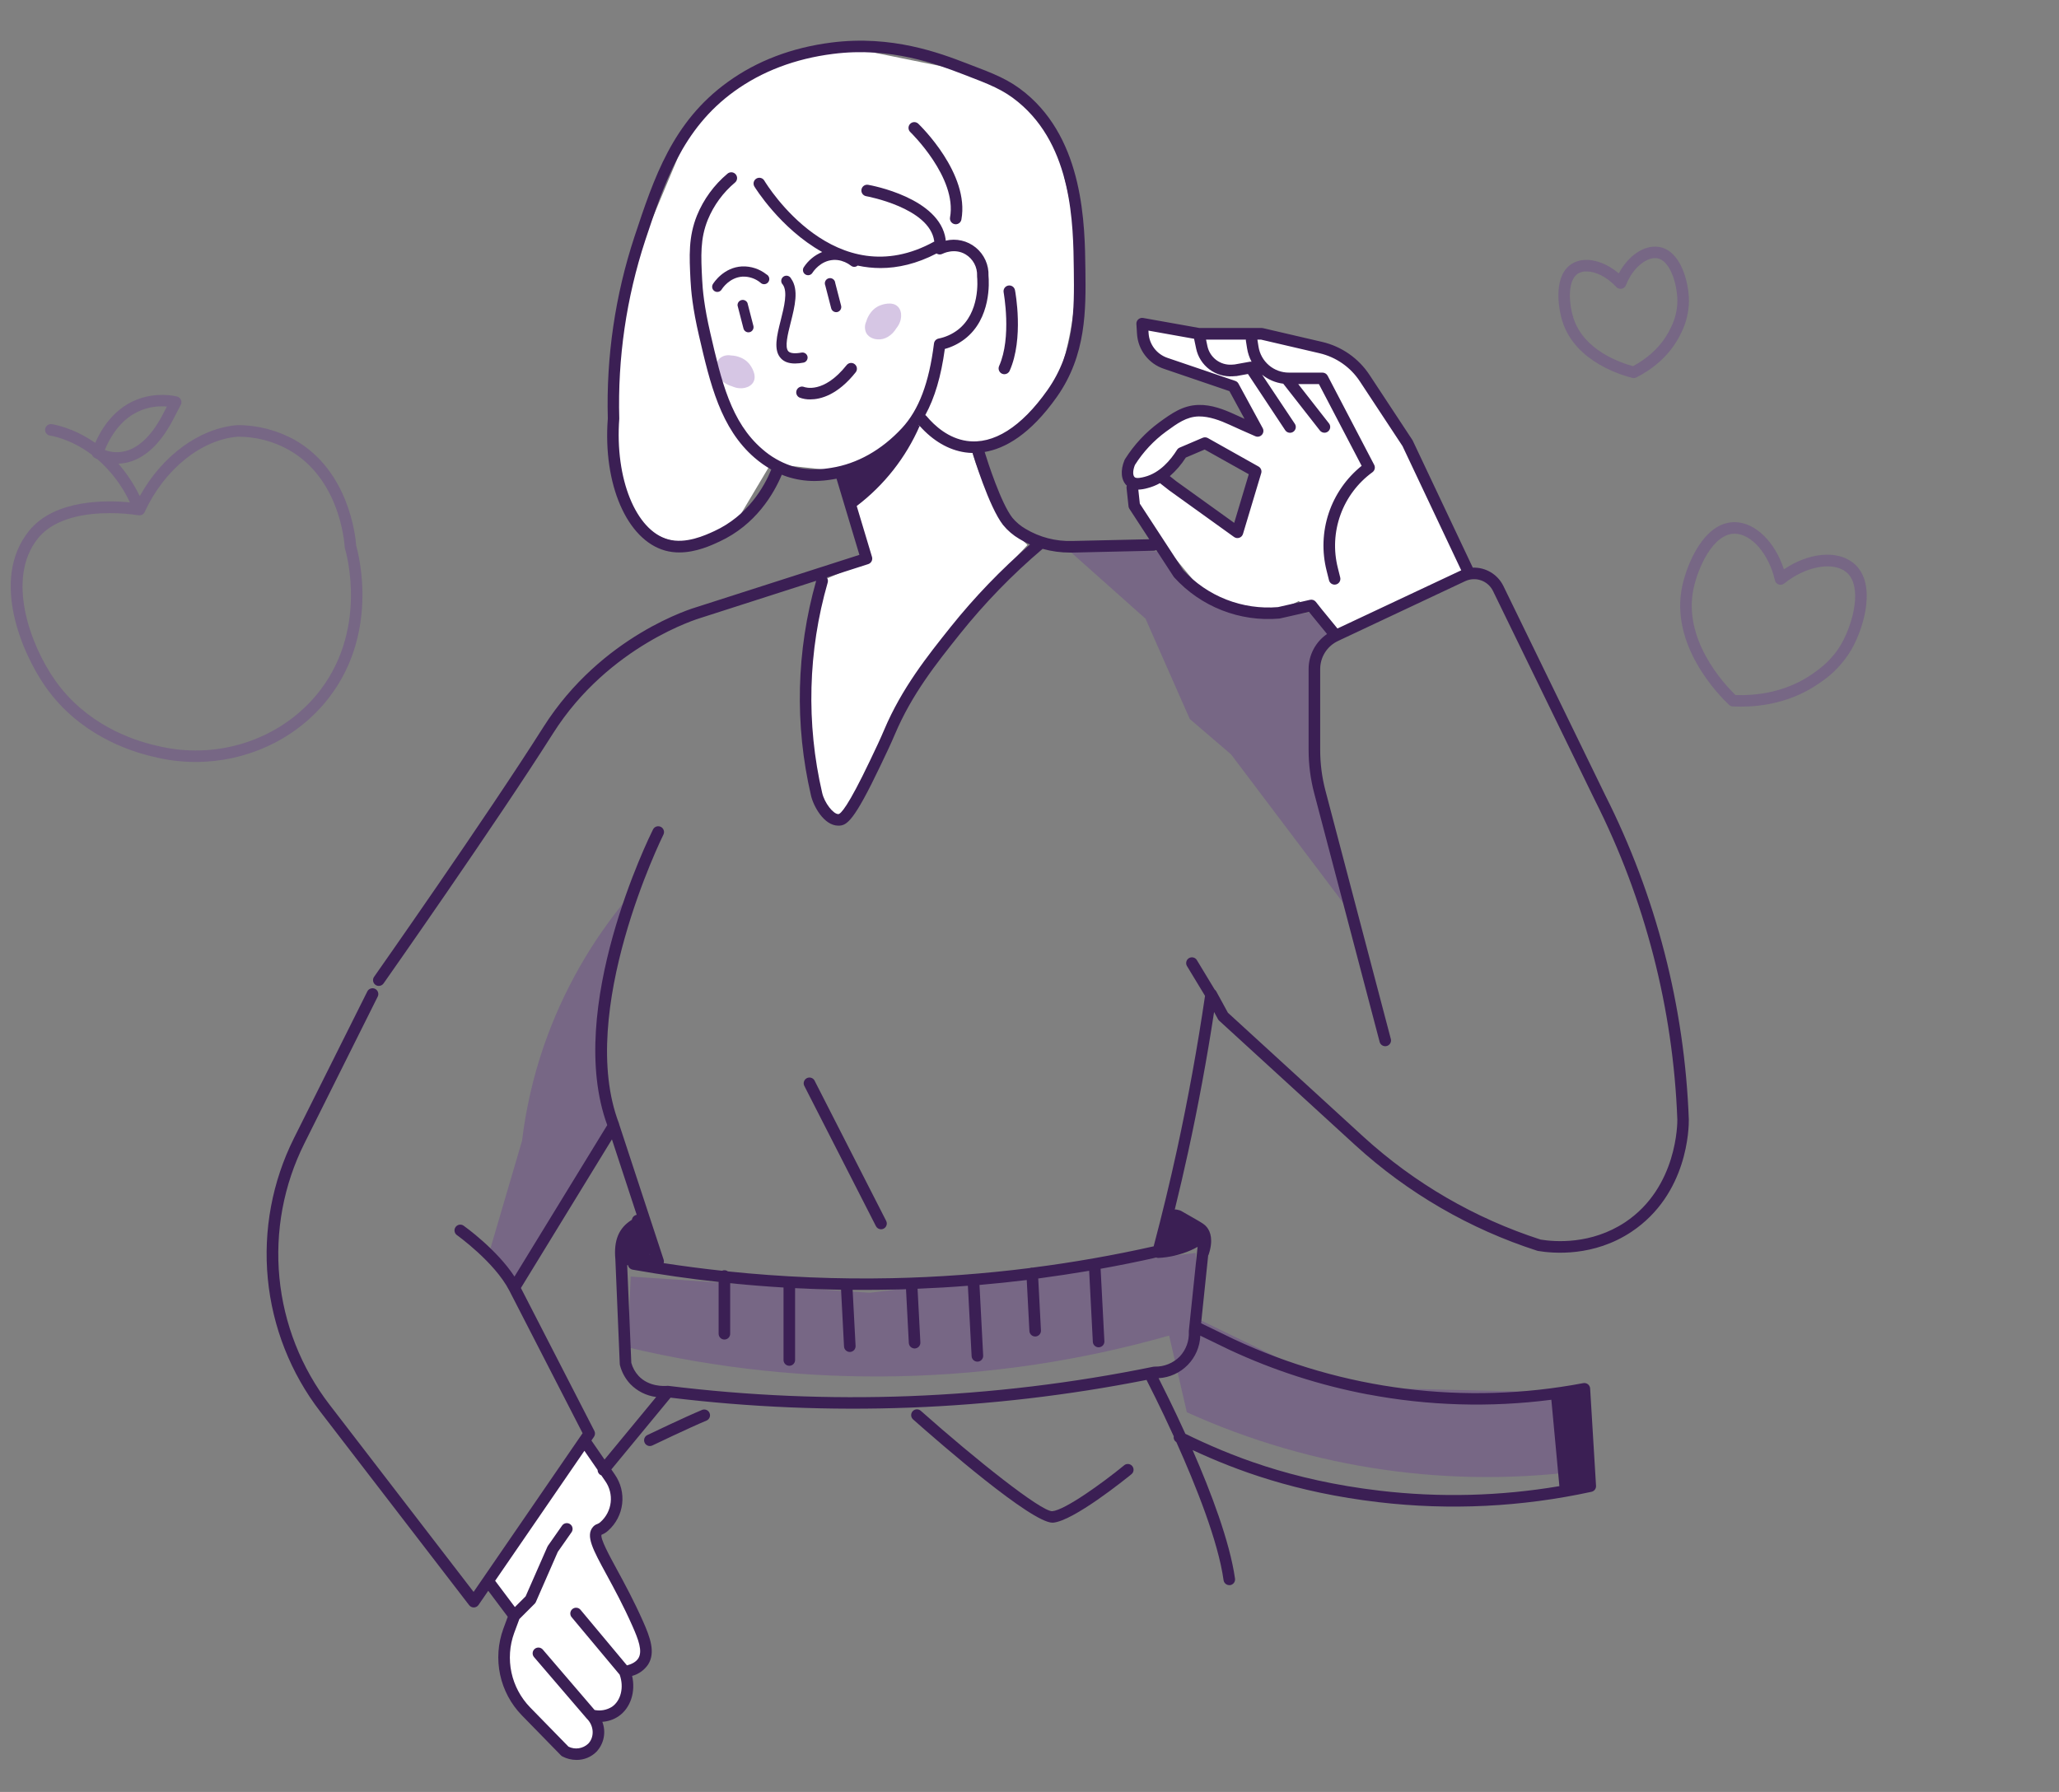 <svg xmlns="http://www.w3.org/2000/svg" fill="none" viewBox="0 0 162 141" height="141" width="162">
<rect x="0" y="0" width="162" height="141" fill="#808080" stroke="none"/>
<g clip-path="url(#clip0_3642_12001)">
<path fill="white" d="M54.376 9.918C52.673 13.98 50.971 18.043 49.268 22.104C48.843 25.896 48.418 29.688 47.992 33.479L49.158 39.508C49.33 39.865 50.256 41.696 52.407 42.41C55.233 43.346 57.584 41.499 57.746 41.365L60.643 36.496L66.092 37.077C66.826 39.438 67.561 41.8 68.297 44.161L64.7 45.67C63.896 48.425 63.466 51.274 63.422 54.143C63.367 57.91 63.952 64.007 65.628 64.241C66.036 64.298 66.707 64.024 67.718 62.267L74.802 49.384L80.837 42.884C78.74 40.793 77.221 38.194 76.427 35.341L79.445 34.296C80.606 33.097 81.766 31.898 82.926 30.698C83.659 28.749 84.168 26.723 84.441 24.659C84.903 21.088 84.667 17.461 83.744 13.98C83.642 12.545 83.205 11.154 82.468 9.918C80.77 7.101 78.05 6.116 77.245 5.858L67.496 3.883C64.998 3.852 62.525 4.377 60.255 5.421C57.986 6.465 55.978 8.001 54.376 9.918Z"></path>
<path fill-opacity="0.25" fill="#5E1E96" d="M49.507 70.502C46.549 73.997 44.267 78.011 42.776 82.34C41.95 84.75 41.38 87.239 41.073 89.768L38.597 98.202L40.377 100.987C43.059 96.99 45.741 92.994 48.423 88.998C47.673 86.696 47.257 84.298 47.186 81.878C47.084 77.959 47.878 74.068 49.507 70.502Z"></path>
<path fill-opacity="0.25" fill="#5E1E96" d="M105.329 109.149L94.306 103.811C94.228 102.072 94.151 100.332 94.074 98.59L68.425 101.723L49.624 100.447L49.391 106.017C63.435 109.36 78.101 109.041 91.986 105.089L93.38 111.123C103.295 115.616 114.287 117.187 125.064 115.65C124.947 113.639 124.831 111.627 124.715 109.615L105.329 109.149Z"></path>
<path fill-opacity="0.25" fill="#5E1E96" d="M93.612 56.575L96.862 59.361L106.146 71.66C104.41 66.525 103.521 61.141 103.514 55.72C103.489 54.199 103.464 52.677 103.438 51.155L104.752 49.918L103.36 48.137C101.131 48.571 98.824 48.357 96.712 47.52C94.601 46.684 92.773 45.261 91.445 43.418L83.784 43.031L90.129 48.68L93.612 56.575Z"></path>
<path fill-opacity="0.25" fill="#5E1E96" d="M57.605 30.401C58.287 30.708 58.996 30.524 59.262 30.086C59.599 29.532 59.081 28.804 59.002 28.697C58.487 28.001 57.619 27.969 57.491 27.966C57.344 27.94 57.193 27.946 57.048 27.982C56.903 28.018 56.768 28.085 56.651 28.178C56.257 28.524 56.351 29.082 56.37 29.193C56.464 29.75 56.95 30.213 57.605 30.401Z"></path>
<path fill-opacity="0.25" fill="#5E1E96" d="M69.046 26.702C69.609 26.756 70.18 26.404 70.531 25.82C71.002 25.239 71.007 24.506 70.652 24.137C70.203 23.668 69.366 23.983 69.242 24.032C68.437 24.351 68.184 25.181 68.153 25.305C68.089 25.44 68.055 25.587 68.053 25.737C68.052 25.886 68.082 26.034 68.142 26.171C68.37 26.642 68.934 26.702 69.046 26.702Z"></path>
<path fill-opacity="0.25" fill="#5E1E96" d="M23.232 34.641C21.839 33.855 20.266 33.446 18.668 33.453C15.688 33.697 12.759 35.857 10.997 39.038C10.549 38.116 9.982 37.257 9.309 36.483C9.586 36.475 9.86 36.434 10.127 36.363C11.53 35.983 12.747 34.776 13.74 32.78L14.223 31.853C14.254 31.794 14.272 31.728 14.274 31.66C14.277 31.593 14.265 31.526 14.239 31.464C14.212 31.402 14.172 31.347 14.122 31.302C14.071 31.258 14.012 31.225 13.947 31.206C13.902 31.194 9.639 30.028 7.491 34.848C5.73 33.622 4.176 33.39 4.063 33.375C3.944 33.359 3.823 33.392 3.727 33.465C3.631 33.538 3.569 33.646 3.553 33.766C3.537 33.885 3.569 34.006 3.642 34.102C3.715 34.197 3.824 34.26 3.943 34.276C4.049 34.291 5.57 34.522 7.245 35.793C7.279 35.879 7.339 35.952 7.416 36.003C7.5 36.057 7.589 36.105 7.68 36.146C8.754 37.087 9.621 38.24 10.226 39.533C8.455 39.356 4.331 39.251 2.296 41.758C-0.817 45.59 1.773 51.465 3.578 54.035C6.175 57.731 10.017 59.076 12.079 59.546C13.163 59.818 14.277 59.956 15.395 59.955C19.276 59.955 23.034 58.293 25.539 55.323C29.927 50.121 28.224 43.635 28.024 42.939C27.968 42.148 27.44 37.066 23.232 34.641ZM13.131 31.991L12.932 32.373C12.059 34.124 11.042 35.172 9.907 35.486C9.358 35.638 8.775 35.61 8.243 35.407C9.632 32.092 12.038 31.89 13.131 31.991ZM24.847 54.742C21.85 58.296 16.925 59.838 12.3 58.667H12.289C10.354 58.226 6.748 56.97 4.326 53.519C2.386 50.758 0.434 45.502 3.004 42.338C4.325 40.713 6.819 40.376 8.645 40.376C9.398 40.373 10.152 40.429 10.897 40.544C10.92 40.546 10.943 40.546 10.966 40.544H10.986C11.006 40.546 11.026 40.546 11.045 40.544L11.071 40.537C11.09 40.533 11.109 40.528 11.127 40.521H11.138L11.151 40.514C11.17 40.506 11.187 40.496 11.204 40.485L11.228 40.47C11.245 40.458 11.261 40.445 11.277 40.431C11.281 40.426 11.286 40.422 11.292 40.417C11.311 40.398 11.328 40.377 11.344 40.355L11.352 40.338C11.362 40.323 11.371 40.307 11.379 40.291C12.935 36.92 15.822 34.604 18.702 34.36C20.13 34.354 21.535 34.722 22.776 35.428C26.681 37.678 27.088 42.513 27.122 43.057C27.124 43.093 27.13 43.128 27.141 43.161C27.222 43.427 29.075 49.726 24.846 54.744L24.847 54.742Z"></path>
<path fill-opacity="0.25" fill="#5E1E96" d="M145.791 44.276C144.495 43.262 142.287 43.497 140.355 44.801C139.658 42.646 138.118 41.123 136.526 41.086H136.47C134.065 41.086 132.727 44.377 132.355 46.127C131.366 50.789 135.254 54.723 136.043 55.464C136.122 55.538 136.225 55.581 136.333 55.587C136.531 55.596 136.742 55.602 136.957 55.602C138.704 55.602 141.027 55.239 143.163 53.742C144.196 53.064 145.058 52.155 145.682 51.088C146.728 49.24 147.682 45.757 145.791 44.276ZM144.892 50.639C144.155 51.941 143.132 52.658 142.641 53.002C140.523 54.487 138.189 54.748 136.546 54.69C135.611 53.783 132.398 50.309 133.245 46.321C133.601 44.64 134.791 41.995 136.472 41.995H136.506C137.824 42.023 139.175 43.598 139.651 45.661C139.668 45.736 139.704 45.805 139.755 45.863C139.807 45.92 139.872 45.963 139.945 45.989C140.017 46.014 140.095 46.02 140.171 46.007C140.247 45.993 140.318 45.961 140.378 45.913C142.044 44.569 144.174 44.165 145.23 44.992C146.581 46.048 145.826 48.988 144.892 50.639Z"></path>
<path fill-opacity="0.25" fill="#5E1E96" d="M132.882 23.681C132.882 22.171 132.224 19.679 130.498 19.426C129.363 19.261 128.111 20.115 127.364 21.513C126.189 20.515 124.754 20.167 123.776 20.696C122.216 21.543 122.55 24.084 122.937 25.31C123.961 28.512 127.705 29.556 128.439 29.734C128.474 29.742 128.51 29.746 128.545 29.746C128.617 29.746 128.687 29.729 128.751 29.697C129.872 29.127 131.394 28.062 132.273 26.192C132.667 25.413 132.875 24.553 132.882 23.681ZM131.447 25.807C130.714 27.36 129.461 28.291 128.484 28.813C127.566 28.567 124.618 27.595 123.799 25.036C123.423 23.863 123.302 21.99 124.208 21.494C124.399 21.398 124.611 21.351 124.825 21.358C125.491 21.358 126.379 21.73 127.172 22.584C127.225 22.64 127.29 22.682 127.363 22.706C127.436 22.729 127.514 22.734 127.589 22.72C127.665 22.706 127.736 22.673 127.795 22.624C127.855 22.575 127.901 22.512 127.928 22.439C128.505 20.971 129.624 20.208 130.367 20.318C131.408 20.471 131.969 22.362 131.975 23.677C131.968 24.418 131.787 25.148 131.447 25.807Z"></path>
<path fill="white" d="M38.55 124.597L40.458 127.146L40.026 128.335C39.632 129.409 39.55 130.573 39.789 131.692C40.029 132.811 40.58 133.839 41.379 134.658L44.459 137.813C44.801 137.998 45.194 138.07 45.58 138.018C45.966 137.966 46.325 137.792 46.606 137.523C47.245 136.869 47.26 135.723 46.548 134.97C46.752 135.017 47.638 135.201 48.404 134.68C49.285 134.077 49.639 132.772 49.159 131.546C49.627 131.464 50.271 131.266 50.61 130.729C51.09 129.974 50.704 128.945 50.185 127.774C48.323 123.571 46.362 121.192 46.997 120.443C47.124 120.293 47.203 120.401 47.557 120.089C48.084 119.617 48.42 118.968 48.502 118.265C48.583 117.562 48.404 116.854 47.998 116.274L46.041 113.427"></path>
<path fill="white" d="M110.745 34.877L107.372 29.754C106.569 28.536 105.33 27.673 103.909 27.343L99.269 26.264H94.33L89.867 25.467L89.916 26.242C89.949 26.767 90.136 27.27 90.454 27.688C90.773 28.106 91.208 28.42 91.705 28.591L97.033 30.408L98.941 33.913C98.048 33.526 97.541 33.295 96.926 33.014C96.276 32.717 95.291 32.296 94.295 32.318C93.191 32.343 92.407 32.915 91.471 33.595C90.439 34.351 89.561 35.297 88.882 36.381C88.621 37.006 88.645 37.607 88.959 37.889C89.095 38.005 89.269 38.068 89.448 38.067L89.732 40.635L94.607 46.517C95.142 46.925 96.969 48.236 99.481 48.064C100.43 47.997 101.354 47.733 102.195 47.291L105.291 50.308L115.546 45.026L110.745 34.877ZM97.358 41.889L92.258 38.224L91.441 37.586L91.183 37.535C92.05 37.002 92.648 36.195 92.988 35.652L94.809 34.877L98.789 37.101L97.358 41.889Z"></path>
<path fill="#3B1F54" d="M63.536 28.064C63.515 27.96 63.454 27.868 63.366 27.808C63.278 27.748 63.171 27.725 63.066 27.743C62.55 27.838 62.182 27.804 62.029 27.645C61.723 27.323 61.981 26.295 62.21 25.387C62.533 24.111 62.866 22.792 62.244 21.926C62.219 21.872 62.181 21.824 62.135 21.786C62.089 21.748 62.035 21.72 61.977 21.705C61.919 21.69 61.859 21.688 61.8 21.699C61.741 21.71 61.686 21.734 61.637 21.769C61.589 21.804 61.548 21.849 61.519 21.901C61.49 21.953 61.472 22.011 61.468 22.071C61.463 22.13 61.472 22.19 61.493 22.246C61.514 22.302 61.547 22.352 61.59 22.394C61.992 22.957 61.694 24.143 61.43 25.19C61.122 26.408 60.832 27.558 61.446 28.202C61.702 28.474 62.066 28.602 62.551 28.602C62.773 28.6 62.995 28.577 63.213 28.534C63.317 28.514 63.41 28.453 63.47 28.365C63.53 28.277 63.554 28.169 63.536 28.064Z"></path>
<path fill="#3B1F54" d="M60.315 21.598C59.767 21.161 59.08 20.936 58.38 20.963C56.942 21.04 56.171 22.223 56.087 22.358C56.033 22.45 56.017 22.559 56.043 22.663C56.068 22.766 56.133 22.856 56.224 22.912C56.287 22.952 56.36 22.972 56.435 22.972C56.504 22.972 56.571 22.954 56.631 22.921C56.691 22.887 56.742 22.839 56.778 22.781C56.838 22.683 57.398 21.828 58.428 21.766C58.931 21.749 59.423 21.913 59.815 22.227C59.855 22.271 59.903 22.306 59.958 22.329C60.012 22.353 60.071 22.364 60.131 22.363C60.19 22.361 60.248 22.346 60.301 22.32C60.354 22.294 60.401 22.256 60.438 22.209C60.475 22.163 60.502 22.109 60.516 22.052C60.53 21.994 60.532 21.934 60.52 21.876C60.509 21.818 60.485 21.763 60.45 21.715C60.416 21.666 60.371 21.627 60.319 21.598H60.315Z"></path>
<path fill="#3B1F54" d="M65.398 24.262C65.422 24.348 65.472 24.424 65.543 24.478C65.613 24.532 65.699 24.562 65.788 24.563C65.822 24.563 65.856 24.559 65.889 24.551C65.992 24.523 66.079 24.456 66.133 24.365C66.188 24.273 66.204 24.164 66.179 24.061L65.713 22.257C65.708 22.198 65.69 22.14 65.66 22.089C65.631 22.037 65.59 21.993 65.542 21.959C65.493 21.924 65.438 21.901 65.38 21.89C65.321 21.88 65.261 21.882 65.204 21.897C65.146 21.912 65.093 21.939 65.047 21.976C65.001 22.014 64.964 22.061 64.938 22.115C64.912 22.168 64.898 22.227 64.897 22.286C64.896 22.345 64.908 22.404 64.932 22.459L65.398 24.262Z"></path>
<path fill="#3B1F54" d="M58.811 23.841C58.772 23.753 58.703 23.681 58.615 23.639C58.528 23.597 58.429 23.587 58.336 23.612C58.242 23.636 58.16 23.692 58.104 23.771C58.048 23.85 58.022 23.947 58.031 24.043L58.496 25.847C58.518 25.933 58.569 26.01 58.639 26.065C58.71 26.12 58.797 26.149 58.886 26.149C58.92 26.149 58.954 26.145 58.987 26.137C59.09 26.109 59.178 26.042 59.232 25.95C59.286 25.858 59.303 25.749 59.277 25.645L58.811 23.841Z"></path>
<path fill="#3B1F54" d="M67.25 28.657C67.203 28.62 67.15 28.592 67.093 28.575C67.035 28.559 66.975 28.554 66.916 28.561C66.857 28.567 66.799 28.585 66.747 28.614C66.695 28.643 66.649 28.682 66.612 28.729C64.796 31.011 63.33 30.473 63.258 30.446C63.149 30.405 63.028 30.409 62.92 30.455C62.813 30.502 62.728 30.587 62.682 30.695C62.637 30.802 62.634 30.923 62.675 31.033C62.716 31.142 62.797 31.231 62.903 31.282C63.174 31.385 63.463 31.434 63.753 31.427C64.57 31.427 65.907 31.078 67.323 29.296C67.398 29.201 67.433 29.081 67.419 28.961C67.405 28.841 67.344 28.732 67.25 28.657Z"></path>
<path fill="#3B1F54" d="M132.874 88.082C132.545 79.2 130.3 70.495 126.294 62.561L118.281 46.102C118.062 45.656 117.718 45.284 117.292 45.029C116.865 44.774 116.374 44.648 115.878 44.666L111.156 34.676C111.147 34.656 111.137 34.637 111.124 34.619L107.754 29.503C106.888 28.187 105.549 27.255 104.014 26.9L99.374 25.821C99.34 25.813 99.305 25.808 99.27 25.808H94.366L89.944 25.02C89.876 25.007 89.806 25.011 89.74 25.029C89.673 25.048 89.612 25.081 89.561 25.127C89.509 25.173 89.469 25.23 89.443 25.294C89.416 25.357 89.405 25.426 89.41 25.495L89.459 26.269C89.497 26.885 89.718 27.476 90.094 27.966C90.47 28.456 90.984 28.822 91.569 29.018L96.73 30.777L97.918 32.957L97.13 32.6C96.302 32.221 95.317 31.833 94.3 31.863C93.054 31.89 92.163 32.544 91.219 33.225C90.14 34.015 89.221 35.002 88.51 36.135C88.497 36.157 88.485 36.18 88.475 36.203C88.132 37.021 88.203 37.79 88.655 38.213C88.635 38.273 88.629 38.337 88.636 38.401L88.79 39.831C88.79 39.836 88.79 39.841 88.79 39.846C88.79 39.861 88.79 39.876 88.799 39.891C88.809 39.906 88.806 39.918 88.812 39.932C88.817 39.946 88.821 39.958 88.827 39.97C88.832 39.982 88.841 39.999 88.85 40.014L88.858 40.032L90.423 42.431L84.367 42.567C83.075 42.609 81.798 42.278 80.689 41.613C80.295 41.385 79.944 41.089 79.652 40.74C78.761 39.6 77.709 36.34 77.472 35.563C79.057 35.299 81.047 34.213 83.159 31.222C85.479 27.928 85.438 24.359 85.398 21.209C85.355 17.676 85.276 11.102 80.693 7.327C79.4 6.26 78.241 5.814 76.122 5.011L76.005 4.966C73.972 4.188 70.189 2.739 65.426 3.346C62.306 3.742 59.556 4.788 57.252 6.456C52.913 9.589 51.457 13.984 49.916 18.634C48.399 23.242 47.69 28.078 47.822 32.928C47.428 38.117 49.335 42.489 52.333 43.323C52.695 43.422 53.069 43.471 53.444 43.469C54.754 43.469 55.948 42.924 56.597 42.619C59.469 41.294 60.886 38.845 61.512 37.353C61.657 37.412 61.802 37.468 61.947 37.514C62.638 37.737 63.361 37.849 64.087 37.848C64.581 37.843 65.074 37.798 65.561 37.711C65.647 37.698 65.733 37.681 65.817 37.665L67.617 43.659L54.839 47.76C54.535 47.847 47.33 49.982 42.747 57.218C38.263 64.302 29.52 76.736 29.433 76.862C29.363 76.96 29.336 77.082 29.357 77.201C29.377 77.32 29.444 77.426 29.543 77.495C29.619 77.549 29.711 77.578 29.805 77.577C29.877 77.577 29.949 77.56 30.014 77.526C30.079 77.493 30.134 77.444 30.176 77.385C30.264 77.259 39.02 64.802 43.515 57.704C47.906 50.771 55.019 48.654 55.104 48.629L64.216 45.702C62.651 51.207 62.51 57.02 63.808 62.595C63.998 63.425 64.824 64.968 65.959 64.967H65.97C66.626 64.967 67.177 64.64 69.278 60.235C69.808 59.126 70.073 58.569 70.408 57.783C71.75 54.614 73.663 52.219 75.514 49.9C77.465 47.457 79.648 45.209 82.032 43.187C82.736 43.383 83.463 43.481 84.193 43.48H84.388L90.776 43.334C90.846 43.332 90.915 43.313 90.976 43.281L92.339 45.373C92.352 45.394 92.367 45.413 92.384 45.431C93.419 46.571 94.703 47.457 96.137 48.02C97.571 48.582 99.116 48.806 100.65 48.673C100.672 48.671 100.692 48.667 100.713 48.662L102.988 48.146C103.261 48.484 103.52 48.801 103.783 49.118C103.99 49.37 104.198 49.624 104.411 49.887C103.964 50.194 103.599 50.604 103.347 51.083C103.094 51.562 102.961 52.095 102.96 52.636V59.013C102.96 60.163 103.109 61.307 103.401 62.419L108.552 81.995C108.585 82.109 108.662 82.205 108.765 82.263C108.868 82.322 108.99 82.338 109.104 82.308C109.219 82.278 109.317 82.204 109.378 82.103C109.44 82.001 109.459 81.88 109.432 81.765L104.28 62.192C104.008 61.154 103.871 60.085 103.871 59.012V52.635C103.873 52.177 104.003 51.729 104.247 51.343C104.491 50.956 104.839 50.645 105.251 50.447C105.28 50.437 105.307 50.424 105.333 50.407L115.278 45.729C115.671 45.545 116.121 45.523 116.53 45.667C116.94 45.812 117.276 46.111 117.467 46.5L125.485 62.964C129.432 70.78 131.645 79.356 131.971 88.105C131.971 88.322 131.994 93.418 127.871 96.168C125.202 97.939 122.352 97.724 121.217 97.538C116.045 95.869 111.291 93.11 107.276 89.447L96.61 79.687L95.69 78.001C95.66 77.948 95.619 77.901 95.57 77.864L94.157 75.528C94.092 75.431 93.992 75.363 93.878 75.338C93.764 75.313 93.645 75.333 93.545 75.393C93.445 75.454 93.372 75.55 93.342 75.662C93.311 75.775 93.324 75.895 93.38 75.998L94.81 78.36C94.216 82.404 93.475 86.473 92.607 90.459C92.053 93 91.433 95.557 90.769 98.068C87.636 98.771 84.469 99.327 81.281 99.738C81.249 99.734 81.217 99.734 81.185 99.738C81.133 99.742 81.082 99.754 81.035 99.774C77.427 100.231 73.797 100.498 70.16 100.575C65.858 100.664 61.553 100.486 57.273 100.041C57.207 99.99 57.129 99.958 57.047 99.95C56.964 99.941 56.881 99.955 56.807 99.99C55.272 99.824 53.741 99.624 52.214 99.39C52.242 99.301 52.242 99.206 52.214 99.117L48.707 88.439C48.708 88.434 48.708 88.43 48.707 88.425V88.417C45.315 79.626 52.127 65.813 52.196 65.675C52.251 65.567 52.259 65.441 52.221 65.326C52.183 65.211 52.1 65.116 51.992 65.062C51.884 65.008 51.758 64.999 51.643 65.037C51.528 65.076 51.433 65.158 51.379 65.266C51.091 65.843 44.424 79.364 47.777 88.529L40.479 100.447C39.071 98.298 36.585 96.52 36.469 96.439C36.371 96.372 36.25 96.347 36.133 96.368C36.016 96.389 35.912 96.456 35.843 96.553C35.774 96.65 35.746 96.77 35.765 96.888C35.784 97.005 35.848 97.111 35.943 97.181C35.973 97.202 38.904 99.298 40.067 101.54L45.838 112.772L37.262 125.261L25.927 110.527C23.701 107.632 22.334 104.169 21.984 100.534C21.634 96.899 22.314 93.239 23.948 89.973L29.717 78.421C29.771 78.313 29.78 78.188 29.742 78.073C29.704 77.958 29.621 77.863 29.513 77.808C29.405 77.754 29.279 77.745 29.164 77.784C29.049 77.822 28.954 77.904 28.9 78.013L23.126 89.562C21.417 92.981 20.705 96.812 21.071 100.616C21.438 104.421 22.868 108.046 25.198 111.076L36.915 126.307C36.957 126.362 37.012 126.407 37.075 126.437C37.137 126.468 37.206 126.484 37.276 126.484H37.288C37.36 126.482 37.43 126.463 37.493 126.428C37.556 126.394 37.61 126.345 37.65 126.286L38.415 125.172L39.95 127.216L39.599 128.169C39.179 129.324 39.092 130.574 39.349 131.776C39.607 132.978 40.197 134.084 41.052 134.966L44.133 138.121C44.167 138.156 44.206 138.185 44.25 138.208C44.59 138.386 44.967 138.479 45.35 138.481C45.643 138.485 45.934 138.429 46.205 138.319C46.476 138.208 46.723 138.044 46.929 137.837C47.22 137.527 47.417 137.142 47.498 136.726C47.58 136.309 47.542 135.878 47.39 135.482C47.844 135.454 48.283 135.305 48.661 135.051C49.615 134.401 50.023 133.12 49.734 131.871C50.248 131.733 50.694 131.414 50.992 130.974C51.594 130.027 51.15 128.834 50.6 127.592C49.867 125.938 49.12 124.567 48.521 123.465C47.962 122.439 47.205 121.045 47.329 120.762C47.525 120.688 47.704 120.576 47.856 120.432C48.466 119.888 48.856 119.138 48.951 118.325C49.047 117.513 48.84 116.693 48.372 116.022L48.1 115.623L52.759 109.976C59 110.733 65.292 110.995 71.575 110.76C77.833 110.523 84.062 109.794 90.207 108.58C90.343 108.852 91.262 110.633 92.35 113.02C92.335 113.108 92.347 113.198 92.384 113.279C92.42 113.36 92.48 113.429 92.555 113.476C94.076 116.859 95.844 121.273 96.269 124.337C96.285 124.445 96.338 124.544 96.421 124.616C96.504 124.688 96.609 124.728 96.719 124.728C96.74 124.729 96.76 124.729 96.781 124.728C96.901 124.711 97.009 124.648 97.081 124.552C97.154 124.456 97.186 124.335 97.17 124.216C96.761 121.318 95.262 117.363 93.832 114.099C97.251 115.691 101.909 117.434 108.47 118.201C114.059 118.857 119.718 118.581 125.217 117.383C125.323 117.36 125.417 117.3 125.482 117.214C125.548 117.127 125.58 117.02 125.574 116.912L125.11 109.253C125.107 109.188 125.089 109.124 125.058 109.066C125.028 109.009 124.985 108.958 124.934 108.919C124.882 108.879 124.822 108.851 124.759 108.836C124.695 108.821 124.629 108.82 124.565 108.833C115.279 110.592 105.674 109.388 97.11 105.389L94.502 104.123L95.057 98.796C95.073 98.767 95.088 98.738 95.099 98.707C95.476 97.568 95.235 96.917 94.963 96.572C94.794 96.356 94.6 96.243 94.177 95.995C93.681 95.706 93.256 95.465 92.925 95.278C92.889 95.258 92.851 95.243 92.811 95.233L92.61 95.183C92.551 95.168 92.49 95.165 92.43 95.173C92.799 93.675 93.152 92.161 93.479 90.657C94.272 87.022 94.959 83.319 95.523 79.629L95.83 80.194C95.854 80.238 95.885 80.278 95.922 80.311L106.644 90.12C110.762 93.879 115.641 96.708 120.948 98.416C120.969 98.422 120.99 98.428 121.011 98.432C122.237 98.635 125.386 98.901 128.351 96.933C132.823 93.961 132.883 88.69 132.874 88.082ZM65.411 36.811C64.828 36.904 63.613 37.096 62.218 36.643C61.392 36.36 60.631 35.917 59.977 35.34C57.51 33.218 56.756 29.977 55.89 26.221C55.394 24.082 55.283 22.787 55.244 21.998C55.15 20.14 55.082 18.796 55.689 17.291C56.157 16.154 56.893 15.148 57.835 14.359C57.881 14.32 57.918 14.272 57.945 14.218C57.972 14.165 57.988 14.106 57.992 14.046C57.997 13.986 57.989 13.926 57.97 13.869C57.951 13.812 57.921 13.759 57.882 13.714C57.843 13.669 57.795 13.631 57.741 13.604C57.688 13.577 57.629 13.561 57.569 13.557C57.509 13.553 57.449 13.56 57.392 13.579C57.335 13.598 57.282 13.628 57.237 13.667C56.184 14.55 55.361 15.677 54.839 16.949C54.158 18.641 54.233 20.142 54.328 22.043C54.371 22.86 54.485 24.223 54.999 26.428C55.868 30.175 56.691 33.714 59.381 36.029C59.785 36.377 60.221 36.684 60.684 36.948C60.123 38.311 58.834 40.576 56.206 41.788C55.475 42.124 53.958 42.824 52.566 42.441C50.026 41.74 48.373 37.673 48.724 32.946C48.589 28.185 49.281 23.438 50.767 18.913C52.266 14.407 53.67 10.151 57.773 7.186C59.952 5.609 62.567 4.617 65.538 4.241C70.073 3.662 73.712 5.058 75.678 5.808L75.795 5.852C77.885 6.652 78.929 7.053 80.112 8.032C84.37 11.539 84.444 17.602 84.486 21.225C84.524 24.382 84.563 27.648 82.404 30.706C80.35 33.613 78.16 34.991 76.07 34.694C74.625 34.487 73.543 33.515 72.892 32.736C72.865 32.706 72.835 32.68 72.802 32.657C73.545 31.307 74.045 29.605 74.338 27.457C74.904 27.302 75.435 27.038 75.901 26.68C77.997 25.07 77.818 22.168 77.775 21.704C77.791 21.281 77.71 20.861 77.537 20.476C77.363 20.09 77.103 19.75 76.776 19.482C76.45 19.214 76.066 19.025 75.654 18.931C75.242 18.836 74.814 18.838 74.403 18.937C74.407 18.902 74.407 18.867 74.403 18.832C73.936 15.562 68.535 14.581 68.305 14.542C68.186 14.521 68.064 14.548 67.966 14.617C67.867 14.687 67.8 14.792 67.779 14.911C67.758 15.03 67.785 15.152 67.855 15.25C67.924 15.349 68.03 15.416 68.148 15.437C68.199 15.445 73.129 16.344 73.502 18.961C73.505 18.975 73.509 18.989 73.513 19.003C65.729 23.31 60.358 14.581 60.133 14.208C60.072 14.104 59.971 14.03 59.854 14.001C59.737 13.972 59.614 13.99 59.51 14.052C59.407 14.114 59.332 14.214 59.303 14.331C59.274 14.448 59.292 14.572 59.354 14.675C59.388 14.732 61.379 17.977 64.689 19.83C64.091 20.076 63.582 20.499 63.231 21.043C63.177 21.135 63.161 21.244 63.187 21.348C63.212 21.451 63.277 21.541 63.368 21.597C63.432 21.636 63.505 21.657 63.58 21.657C63.649 21.657 63.716 21.64 63.776 21.607C63.836 21.574 63.886 21.526 63.922 21.468C63.983 21.37 64.547 20.514 65.573 20.453C65.781 20.442 65.99 20.465 66.191 20.521C66.284 20.556 66.38 20.589 66.475 20.622C66.649 20.697 66.813 20.794 66.962 20.912C67.036 20.97 67.129 21 67.223 20.998C67.317 20.995 67.408 20.96 67.479 20.898C68.071 21.027 68.674 21.091 69.279 21.092C70.641 21.092 72.122 20.759 73.686 19.946C73.754 19.992 73.832 20.018 73.913 20.023C73.994 20.028 74.075 20.011 74.147 19.973C74.185 19.953 75.1 19.492 75.974 20.018C76.261 20.192 76.496 20.439 76.655 20.735C76.814 21.031 76.89 21.364 76.876 21.7C76.874 21.721 76.874 21.743 76.876 21.765C76.906 22.052 77.117 24.607 75.355 25.96C74.909 26.298 74.392 26.531 73.843 26.641C73.75 26.66 73.666 26.708 73.601 26.777C73.537 26.847 73.496 26.935 73.485 27.029C73.096 30.135 72.295 32.251 70.96 33.69C69.362 35.412 67.441 36.491 65.411 36.811ZM72.327 33.466L72.256 33.523L72.31 33.447L72.327 33.466ZM74.798 49.331C72.998 51.584 70.957 54.139 69.568 57.422C69.24 58.196 68.977 58.746 68.453 59.844C66.707 63.506 66.137 64.057 65.958 64.058C65.557 64.058 64.868 63.174 64.689 62.392C63.419 56.925 63.569 51.225 65.124 45.832C65.143 45.765 65.146 45.694 65.133 45.625C65.12 45.556 65.091 45.49 65.049 45.435L68.312 44.387C68.425 44.35 68.519 44.271 68.575 44.165C68.63 44.06 68.643 43.937 68.609 43.823L67.406 39.816C69.568 38.173 71.273 36.003 72.359 33.514C73.406 34.691 74.64 35.41 75.941 35.596C76.136 35.624 76.332 35.64 76.529 35.643C76.529 35.651 76.529 35.658 76.529 35.666C76.581 35.838 77.806 39.89 78.922 41.312C79.279 41.748 79.711 42.117 80.197 42.402C80.468 42.569 80.749 42.717 81.04 42.845C78.766 44.812 76.676 46.983 74.798 49.331ZM98.025 26.812L98.119 27.406C98.177 27.776 98.297 28.134 98.473 28.464C98.425 28.456 98.375 28.456 98.326 28.464L97.142 28.677L96.93 28.692C96.488 28.723 96.05 28.594 95.696 28.329C95.342 28.063 95.095 27.679 95.001 27.247L94.89 26.724H98.024C98.021 26.753 98.022 26.783 98.025 26.812ZM105.229 49.454C104.975 49.138 104.729 48.839 104.483 48.541C104.168 48.159 103.853 47.778 103.529 47.358C103.476 47.291 103.405 47.24 103.324 47.211C103.243 47.183 103.155 47.178 103.071 47.197L100.55 47.771C99.165 47.886 97.772 47.682 96.478 47.175C95.185 46.668 94.024 45.871 93.087 44.846L89.681 39.63L89.562 38.527C89.805 38.516 90.046 38.476 90.28 38.409C90.624 38.322 90.955 38.19 91.264 38.017L91.995 38.589L97.095 42.254C97.154 42.296 97.222 42.324 97.293 42.334C97.365 42.345 97.438 42.338 97.507 42.315C97.576 42.292 97.638 42.252 97.688 42.2C97.738 42.148 97.775 42.084 97.796 42.015L99.231 37.234C99.261 37.135 99.256 37.029 99.217 36.933C99.178 36.837 99.107 36.758 99.017 36.707L95.031 34.468C94.97 34.434 94.902 34.414 94.833 34.411C94.764 34.407 94.694 34.419 94.63 34.446L92.813 35.221C92.727 35.257 92.655 35.319 92.606 35.398C92.104 36.198 91.256 37.215 90.055 37.521C89.85 37.572 89.421 37.681 89.273 37.547C89.126 37.412 89.109 37.053 89.295 36.585C89.94 35.563 90.772 34.671 91.747 33.957C92.644 33.304 93.352 32.789 94.314 32.767C95.155 32.758 96.012 33.087 96.746 33.423C97.363 33.705 97.873 33.936 98.768 34.325C98.855 34.362 98.951 34.372 99.044 34.352C99.136 34.332 99.22 34.284 99.284 34.214C99.348 34.144 99.388 34.056 99.4 33.962C99.411 33.868 99.393 33.773 99.348 33.69L97.441 30.184C97.387 30.084 97.297 30.008 97.189 29.972L91.858 28.16C91.444 28.02 91.082 27.76 90.817 27.413C90.552 27.067 90.396 26.649 90.37 26.213L90.358 26.015L93.949 26.657L94.111 27.428C94.248 28.078 94.615 28.656 95.145 29.057C95.675 29.457 96.331 29.653 96.994 29.608L97.231 29.592H97.28L98.187 29.427L101.123 33.859C101.191 33.956 101.295 34.024 101.412 34.046C101.529 34.068 101.65 34.044 101.749 33.978C101.848 33.912 101.917 33.809 101.942 33.693C101.967 33.577 101.945 33.455 101.881 33.355L99.336 29.54L99.302 29.485C99.781 29.871 100.359 30.116 100.969 30.192C100.972 30.198 100.975 30.204 100.979 30.209L103.848 33.875C103.891 33.929 103.945 33.973 104.007 34.003C104.069 34.034 104.137 34.049 104.206 34.049C104.308 34.05 104.406 34.015 104.486 33.953C104.533 33.916 104.572 33.87 104.601 33.818C104.631 33.766 104.649 33.709 104.657 33.65C104.664 33.591 104.659 33.531 104.643 33.473C104.627 33.416 104.6 33.362 104.563 33.315L102.145 30.224H103.772L107.133 36.654C105.932 37.62 105.033 38.911 104.544 40.372C104.056 41.834 103.997 43.405 104.375 44.899L104.565 45.658C104.589 45.756 104.646 45.843 104.726 45.906C104.805 45.968 104.903 46.002 105.005 46.003C105.042 46.002 105.079 45.998 105.115 45.989C105.232 45.96 105.333 45.885 105.395 45.782C105.457 45.678 105.475 45.554 105.446 45.437L105.259 44.685C104.909 43.302 104.982 41.845 105.468 40.503C105.953 39.161 106.83 37.995 107.984 37.156C108.072 37.091 108.134 36.998 108.159 36.892C108.184 36.786 108.17 36.675 108.12 36.578L104.456 29.563C104.416 29.489 104.358 29.427 104.285 29.384C104.213 29.341 104.131 29.318 104.047 29.319H101.416C100.837 29.322 100.276 29.116 99.836 28.74C99.395 28.363 99.105 27.841 99.017 27.269L98.93 26.724H99.219L103.808 27.792C105.116 28.094 106.257 28.889 106.994 30.011L110.348 35.1L114.969 44.879C114.942 44.891 114.913 44.899 114.886 44.913L105.229 49.454ZM92.04 37.465C92.527 37.04 92.95 36.548 93.298 36.004L94.781 35.371L98.253 37.315L97.106 41.143L92.538 37.861L92.04 37.465ZM51.131 98.757C51.12 98.718 51.109 98.678 51.097 98.639L51.136 98.757H51.131ZM47.256 119.751C47.184 119.824 47.096 119.88 47 119.916C46.864 119.96 46.742 120.042 46.65 120.152C46.06 120.847 46.65 121.931 47.722 123.901C48.314 124.991 49.051 126.341 49.766 127.961C50.211 128.969 50.583 129.921 50.222 130.488C50.059 130.744 49.758 130.929 49.327 131.041L45.675 126.668C45.597 126.575 45.486 126.517 45.366 126.506C45.246 126.495 45.126 126.533 45.034 126.61C44.941 126.687 44.883 126.798 44.872 126.919C44.861 127.039 44.898 127.158 44.976 127.251L48.755 131.773C49.109 132.758 48.858 133.816 48.145 134.303C47.739 134.556 47.252 134.645 46.782 134.552L42.706 129.797C42.667 129.752 42.62 129.715 42.567 129.688C42.514 129.661 42.456 129.645 42.396 129.64C42.276 129.631 42.157 129.67 42.066 129.748C41.974 129.827 41.918 129.938 41.909 130.058C41.899 130.178 41.938 130.297 42.017 130.389L46.202 135.269H46.209L46.217 135.279C46.743 135.837 46.771 136.699 46.28 137.203C46.076 137.396 45.818 137.521 45.54 137.563C45.263 137.605 44.98 137.561 44.728 137.437L41.706 134.343C40.97 133.584 40.462 132.633 40.24 131.599C40.019 130.565 40.093 129.489 40.454 128.495L40.863 127.395L42.067 126.191C42.107 126.152 42.139 126.106 42.161 126.055L43.886 122.111L44.976 120.554C45.041 120.455 45.065 120.334 45.043 120.218C45.021 120.101 44.954 119.998 44.857 119.93C44.76 119.862 44.64 119.835 44.523 119.854C44.406 119.873 44.301 119.937 44.231 120.032L43.115 121.626C43.098 121.65 43.084 121.676 43.071 121.703L41.356 125.609L40.511 126.453L38.958 124.383L45.981 114.157L47.019 115.664C47.019 115.731 47.033 115.797 47.062 115.858C47.09 115.919 47.131 115.973 47.183 116.016C47.221 116.047 47.264 116.072 47.311 116.089L47.62 116.539C47.963 117.026 48.115 117.622 48.048 118.214C47.981 118.806 47.7 119.353 47.256 119.751ZM46.532 113.348L46.733 113.055C46.78 112.987 46.807 112.908 46.812 112.826C46.818 112.744 46.801 112.662 46.763 112.589L40.984 101.347L48.146 89.653L50.094 95.587C50.009 95.601 49.93 95.639 49.866 95.696C49.801 95.753 49.754 95.828 49.73 95.91C49.724 95.933 49.718 95.956 49.715 95.98C48.683 96.615 48.278 97.597 48.416 99.087L48.763 107.326C48.765 107.359 48.77 107.392 48.778 107.423C48.919 107.974 49.196 108.48 49.583 108.896C50.127 109.461 50.848 109.824 51.627 109.924L47.564 114.847L46.532 113.348ZM71.542 109.856C65.21 110.093 58.87 109.823 52.582 109.047C52.549 109.044 52.516 109.044 52.484 109.047C52.255 109.068 51.056 109.13 50.247 108.269C49.974 107.976 49.776 107.621 49.67 107.235L49.346 99.552H49.412C49.43 99.64 49.475 99.721 49.54 99.784C49.605 99.847 49.688 99.889 49.777 99.905C52.017 100.301 54.272 100.623 56.541 100.872V104.922C56.538 104.984 56.547 105.045 56.568 105.103C56.589 105.162 56.622 105.215 56.665 105.26C56.707 105.304 56.759 105.34 56.815 105.365C56.872 105.389 56.933 105.402 56.995 105.402C57.057 105.402 57.118 105.389 57.175 105.365C57.232 105.34 57.283 105.304 57.326 105.26C57.368 105.215 57.401 105.162 57.422 105.103C57.444 105.045 57.453 104.984 57.45 104.922V100.971C58.846 101.111 60.246 101.223 61.647 101.309V107.013C61.647 107.134 61.695 107.249 61.78 107.335C61.866 107.42 61.981 107.468 62.102 107.468C62.223 107.468 62.339 107.42 62.424 107.335C62.509 107.249 62.557 107.134 62.557 107.013V101.359C63.761 101.424 64.967 101.466 66.174 101.486L66.407 105.948C66.413 106.064 66.463 106.174 66.548 106.254C66.632 106.334 66.744 106.379 66.861 106.38H66.885C66.945 106.377 67.003 106.362 67.057 106.336C67.111 106.311 67.159 106.275 67.2 106.23C67.24 106.186 67.27 106.134 67.29 106.078C67.31 106.022 67.319 105.962 67.316 105.903L67.084 101.495C67.394 101.495 67.701 101.495 68.011 101.495C68.731 101.495 69.452 101.488 70.174 101.472C70.545 101.472 70.915 101.455 71.284 101.442L71.505 105.674C71.511 105.79 71.562 105.9 71.646 105.98C71.731 106.06 71.842 106.105 71.959 106.106H71.983C72.103 106.099 72.216 106.045 72.297 105.956C72.377 105.867 72.419 105.749 72.414 105.629L72.193 101.406C73.514 101.353 74.833 101.275 76.152 101.171L76.446 106.712C76.453 106.828 76.503 106.937 76.588 107.018C76.672 107.098 76.784 107.142 76.9 107.142H76.925C77.045 107.136 77.158 107.082 77.239 106.992C77.319 106.903 77.361 106.785 77.355 106.664L77.065 101.107C78.306 101 79.545 100.871 80.783 100.719L80.993 104.731C80.999 104.847 81.049 104.957 81.133 105.038C81.218 105.118 81.33 105.163 81.446 105.163H81.471C81.591 105.156 81.704 105.102 81.784 105.013C81.865 104.924 81.907 104.806 81.901 104.686L81.687 100.599C83.028 100.418 84.364 100.216 85.694 99.993L85.983 105.583C85.989 105.699 86.04 105.808 86.124 105.888C86.209 105.968 86.32 106.013 86.437 106.013H86.461C86.582 106.006 86.695 105.952 86.775 105.863C86.856 105.773 86.898 105.655 86.892 105.535L86.595 99.835C88.06 99.572 89.518 99.278 90.968 98.952C91.024 98.974 91.083 98.984 91.143 98.981C92.018 98.936 92.878 98.734 93.681 98.383C93.866 98.302 94.047 98.213 94.226 98.11L93.536 104.722C93.534 104.746 93.534 104.771 93.536 104.795C93.553 105.15 93.499 105.505 93.376 105.839C93.254 106.173 93.065 106.478 92.822 106.738C92.565 106.998 92.257 107.202 91.917 107.339C91.578 107.476 91.214 107.542 90.848 107.533C90.812 107.533 90.775 107.536 90.739 107.543C84.414 108.835 77.993 109.609 71.542 109.856ZM107.63 109.72C112.387 110.619 117.257 110.761 122.059 110.141L122.691 116.939C118.027 117.728 113.276 117.849 108.578 117.299C101.51 116.472 96.693 114.494 93.264 112.821C92.325 110.753 91.493 109.112 91.158 108.444C92.023 108.395 92.839 108.025 93.446 107.406C94.053 106.787 94.407 105.964 94.438 105.098L96.727 106.208C100.2 107.828 103.863 109.009 107.628 109.723L107.63 109.72Z"></path>
<path fill="#3B1F54" d="M74.748 17.11C74.727 17.228 74.753 17.35 74.821 17.449C74.89 17.548 74.995 17.616 75.113 17.638C75.14 17.644 75.168 17.646 75.195 17.646C75.301 17.646 75.404 17.609 75.486 17.541C75.567 17.472 75.623 17.378 75.642 17.273C76.297 13.67 72.425 9.904 72.26 9.745C72.218 9.701 72.167 9.667 72.111 9.643C72.054 9.62 71.994 9.608 71.933 9.608C71.872 9.608 71.812 9.621 71.755 9.645C71.7 9.669 71.649 9.704 71.607 9.748C71.564 9.792 71.532 9.844 71.51 9.901C71.488 9.958 71.478 10.019 71.481 10.08C71.483 10.141 71.497 10.201 71.523 10.256C71.549 10.311 71.586 10.361 71.631 10.401C71.668 10.437 75.316 13.982 74.748 17.11Z"></path>
<path fill="#3B1F54" d="M78.84 29.407C78.898 29.432 78.96 29.446 79.024 29.446C79.112 29.446 79.198 29.42 79.272 29.372C79.346 29.323 79.404 29.255 79.439 29.174C80.567 26.636 79.888 22.984 79.858 22.831C79.835 22.712 79.766 22.608 79.667 22.54C79.567 22.472 79.445 22.447 79.326 22.47C79.208 22.492 79.103 22.561 79.036 22.66C78.968 22.76 78.943 22.882 78.965 23.001C78.965 23.036 79.621 26.529 78.608 28.804C78.559 28.915 78.556 29.041 78.6 29.154C78.643 29.266 78.729 29.357 78.84 29.407Z"></path>
<path fill="#3B1F54" d="M69.314 96.728C69.393 96.728 69.47 96.709 69.538 96.671C69.607 96.633 69.664 96.578 69.705 96.512C69.746 96.445 69.77 96.369 69.773 96.291C69.776 96.213 69.759 96.135 69.723 96.066L64.075 85.002C64.015 84.905 63.921 84.835 63.811 84.804C63.702 84.773 63.585 84.784 63.483 84.835C63.381 84.887 63.303 84.974 63.263 85.081C63.222 85.187 63.223 85.305 63.266 85.411L68.914 96.474C68.951 96.549 69.008 96.613 69.079 96.657C69.149 96.702 69.231 96.726 69.314 96.728Z"></path>
<path fill="#3B1F54" d="M88.447 115.299C86.785 116.661 83.776 118.841 82.782 118.91C81.889 118.91 76.83 114.902 72.445 111.008C72.355 110.929 72.236 110.888 72.116 110.895C71.996 110.903 71.883 110.958 71.803 111.048C71.723 111.138 71.683 111.257 71.69 111.377C71.697 111.497 71.752 111.61 71.843 111.69C74.006 113.608 81.141 119.813 82.81 119.813H82.849C84.453 119.689 88.558 116.376 89.021 115.999C89.067 115.961 89.105 115.915 89.134 115.862C89.162 115.81 89.179 115.752 89.185 115.693C89.191 115.633 89.186 115.573 89.168 115.516C89.151 115.459 89.123 115.406 89.085 115.36C89.047 115.314 89.001 115.275 88.948 115.247C88.896 115.219 88.838 115.201 88.779 115.196C88.72 115.19 88.66 115.195 88.602 115.213C88.545 115.23 88.492 115.258 88.446 115.296L88.447 115.299Z"></path>
<path fill="#3B1F54" d="M55.25 110.935C53.862 111.513 51.053 112.86 50.934 112.917C50.841 112.962 50.766 113.037 50.722 113.13C50.677 113.223 50.665 113.328 50.688 113.429C50.711 113.529 50.767 113.619 50.848 113.683C50.929 113.748 51.029 113.783 51.132 113.783C51.2 113.782 51.267 113.767 51.328 113.738C51.357 113.724 54.234 112.343 55.6 111.774C55.707 111.725 55.79 111.636 55.833 111.526C55.875 111.417 55.874 111.295 55.828 111.187C55.783 111.078 55.698 110.991 55.59 110.945C55.482 110.898 55.36 110.894 55.25 110.935Z"></path>
</g>
<defs>
<clipPath id="clip0_3642_12001">
<rect transform="translate(0.667 0.717)" fill="white" height="140" width="161"></rect>
</clipPath>
</defs>
</svg>
